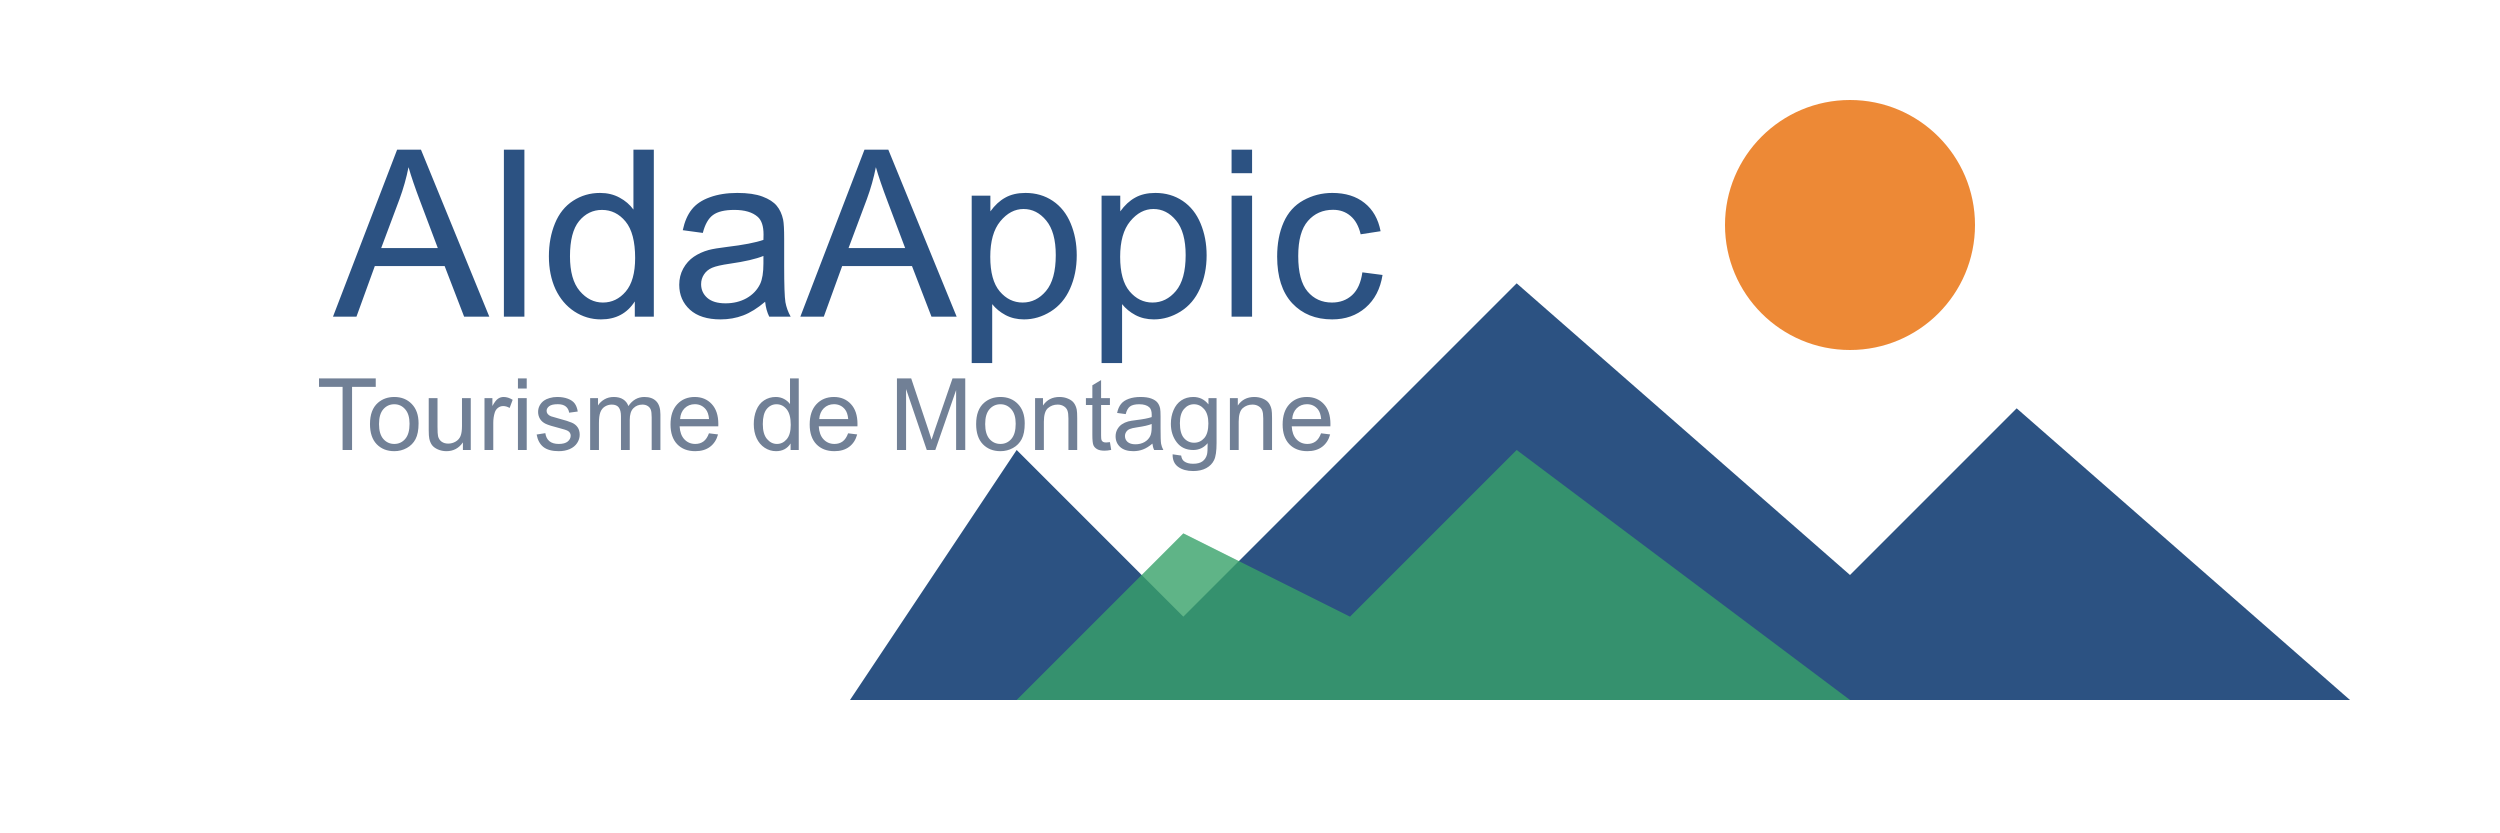 <svg width="300" height="100" viewBox="0 0 300 100" fill="none" xmlns="http://www.w3.org/2000/svg">
<path d="M102 84L122 54L142 74L182 34L222 69L242 49L282 84H102Z" fill="#2C5282"/>
<path opacity="0.8" d="M122 84L142 64L162 74L182 54L222 84H122Z" fill="#38A169"/>
<path d="M222 42C230.284 42 237 35.284 237 27C237 18.716 230.284 12 222 12C213.716 12 207 18.716 207 27C207 35.284 213.716 42 222 42Z" fill="#ED8936"/>
<path d="M39.959 38L47.656 17.957H50.514L58.717 38H55.695L53.357 31.93H44.977L42.775 38H39.959ZM45.742 29.77H52.537L50.445 24.219C49.807 22.533 49.333 21.147 49.023 20.062C48.768 21.348 48.408 22.624 47.943 23.891L45.742 29.77ZM60.467 38V17.957H62.928V38H60.467ZM76.176 38V36.168C75.255 37.608 73.902 38.328 72.115 38.328C70.958 38.328 69.891 38.009 68.916 37.371C67.95 36.733 67.198 35.844 66.66 34.705C66.132 33.557 65.867 32.24 65.867 30.754C65.867 29.305 66.109 27.992 66.592 26.816C67.075 25.631 67.799 24.725 68.766 24.096C69.732 23.467 70.812 23.152 72.006 23.152C72.881 23.152 73.66 23.339 74.344 23.713C75.027 24.078 75.583 24.556 76.012 25.148V17.957H78.459V38H76.176ZM68.397 30.754C68.397 32.613 68.788 34.003 69.572 34.924C70.356 35.844 71.281 36.305 72.348 36.305C73.423 36.305 74.335 35.867 75.082 34.992C75.838 34.108 76.217 32.764 76.217 30.959C76.217 28.972 75.834 27.514 75.068 26.584C74.303 25.654 73.359 25.189 72.238 25.189C71.144 25.189 70.228 25.636 69.49 26.529C68.761 27.422 68.397 28.831 68.397 30.754ZM91.816 36.209C90.905 36.984 90.025 37.531 89.178 37.85C88.339 38.169 87.437 38.328 86.471 38.328C84.876 38.328 83.65 37.941 82.793 37.166C81.936 36.382 81.508 35.384 81.508 34.172C81.508 33.461 81.667 32.814 81.986 32.23C82.314 31.638 82.738 31.164 83.258 30.809C83.787 30.453 84.379 30.184 85.035 30.002C85.518 29.874 86.247 29.751 87.223 29.633C89.21 29.396 90.672 29.113 91.611 28.785C91.62 28.448 91.625 28.234 91.625 28.143C91.625 27.14 91.393 26.434 90.928 26.023C90.299 25.467 89.365 25.189 88.125 25.189C86.967 25.189 86.111 25.395 85.555 25.805C85.008 26.206 84.602 26.921 84.338 27.951L81.932 27.623C82.15 26.593 82.51 25.764 83.012 25.135C83.513 24.497 84.238 24.009 85.186 23.672C86.133 23.326 87.232 23.152 88.481 23.152C89.72 23.152 90.727 23.298 91.502 23.59C92.277 23.881 92.846 24.251 93.211 24.697C93.576 25.135 93.831 25.691 93.977 26.365C94.059 26.785 94.1 27.541 94.1 28.635V31.916C94.1 34.204 94.15 35.653 94.25 36.264C94.359 36.865 94.569 37.444 94.879 38H92.309C92.053 37.49 91.889 36.893 91.816 36.209ZM91.611 30.713C90.718 31.078 89.378 31.387 87.592 31.643C86.58 31.788 85.865 31.953 85.445 32.135C85.026 32.317 84.703 32.586 84.475 32.941C84.247 33.288 84.133 33.675 84.133 34.103C84.133 34.76 84.379 35.307 84.871 35.744C85.372 36.182 86.102 36.4 87.059 36.4C88.007 36.4 88.85 36.195 89.588 35.785C90.326 35.366 90.868 34.796 91.215 34.076C91.479 33.52 91.611 32.7 91.611 31.615V30.713ZM96.041 38L103.738 17.957H106.596L114.799 38H111.777L109.439 31.93H101.059L98.857 38H96.041ZM101.824 29.77H108.619L106.527 24.219C105.889 22.533 105.415 21.147 105.105 20.062C104.85 21.348 104.49 22.624 104.025 23.891L101.824 29.77ZM116.604 43.565V23.48H118.846V25.367C119.374 24.629 119.971 24.078 120.637 23.713C121.302 23.339 122.109 23.152 123.057 23.152C124.296 23.152 125.39 23.471 126.338 24.109C127.286 24.747 128.001 25.65 128.484 26.816C128.967 27.974 129.209 29.245 129.209 30.631C129.209 32.117 128.94 33.456 128.402 34.65C127.874 35.835 127.099 36.747 126.078 37.385C125.066 38.014 124 38.328 122.879 38.328C122.059 38.328 121.32 38.155 120.664 37.809C120.017 37.462 119.484 37.025 119.064 36.496V43.565H116.604ZM118.832 30.822C118.832 32.691 119.21 34.072 119.967 34.965C120.723 35.858 121.639 36.305 122.715 36.305C123.809 36.305 124.743 35.844 125.518 34.924C126.301 33.994 126.693 32.559 126.693 30.617C126.693 28.767 126.311 27.381 125.545 26.461C124.788 25.54 123.882 25.08 122.824 25.08C121.776 25.08 120.846 25.572 120.035 26.557C119.233 27.532 118.832 28.954 118.832 30.822ZM132.189 43.565V23.48H134.432V25.367C134.96 24.629 135.557 24.078 136.223 23.713C136.888 23.339 137.695 23.152 138.643 23.152C139.882 23.152 140.976 23.471 141.924 24.109C142.872 24.747 143.587 25.65 144.07 26.816C144.553 27.974 144.795 29.245 144.795 30.631C144.795 32.117 144.526 33.456 143.988 34.65C143.46 35.835 142.685 36.747 141.664 37.385C140.652 38.014 139.586 38.328 138.465 38.328C137.645 38.328 136.906 38.155 136.25 37.809C135.603 37.462 135.07 37.025 134.65 36.496V43.565H132.189ZM134.418 30.822C134.418 32.691 134.796 34.072 135.553 34.965C136.309 35.858 137.225 36.305 138.301 36.305C139.395 36.305 140.329 35.844 141.104 34.924C141.887 33.994 142.279 32.559 142.279 30.617C142.279 28.767 141.896 27.381 141.131 26.461C140.374 25.54 139.467 25.08 138.41 25.08C137.362 25.08 136.432 25.572 135.621 26.557C134.819 27.532 134.418 28.954 134.418 30.822ZM147.789 20.787V17.957H150.25V20.787H147.789ZM147.789 38V23.48H150.25V38H147.789ZM163.484 32.682L165.904 32.996C165.64 34.664 164.961 35.972 163.867 36.92C162.783 37.859 161.447 38.328 159.861 38.328C157.874 38.328 156.275 37.681 155.062 36.387C153.859 35.083 153.258 33.219 153.258 30.795C153.258 29.227 153.518 27.855 154.037 26.68C154.557 25.504 155.345 24.624 156.402 24.041C157.469 23.449 158.626 23.152 159.875 23.152C161.452 23.152 162.742 23.553 163.744 24.355C164.747 25.148 165.389 26.279 165.672 27.746L163.279 28.115C163.051 27.14 162.646 26.406 162.062 25.914C161.488 25.422 160.791 25.176 159.971 25.176C158.731 25.176 157.724 25.622 156.949 26.516C156.174 27.4 155.787 28.803 155.787 30.727C155.787 32.677 156.161 34.094 156.908 34.978C157.656 35.863 158.631 36.305 159.834 36.305C160.8 36.305 161.607 36.008 162.254 35.416C162.901 34.824 163.311 33.912 163.484 32.682Z" fill="#2C5282"/>
<path d="M41.111 54V46.424H38.281V45.41H45.09V46.424H42.248V54H41.111ZM44.398 50.889C44.398 49.736 44.719 48.883 45.359 48.328C45.895 47.867 46.547 47.637 47.316 47.637C48.172 47.637 48.871 47.918 49.414 48.48C49.957 49.039 50.228 49.812 50.228 50.801C50.228 51.602 50.107 52.232 49.865 52.693C49.627 53.15 49.277 53.506 48.816 53.76C48.359 54.014 47.859 54.141 47.316 54.141C46.445 54.141 45.74 53.861 45.201 53.303C44.666 52.744 44.398 51.94 44.398 50.889ZM45.482 50.889C45.482 51.685 45.656 52.283 46.004 52.682C46.352 53.076 46.789 53.273 47.316 53.273C47.84 53.273 48.275 53.074 48.623 52.676C48.971 52.277 49.145 51.67 49.145 50.853C49.145 50.084 48.969 49.502 48.617 49.107C48.27 48.709 47.836 48.51 47.316 48.51C46.789 48.51 46.352 48.707 46.004 49.102C45.656 49.496 45.482 50.092 45.482 50.889ZM55.549 54V53.086C55.065 53.789 54.406 54.141 53.574 54.141C53.207 54.141 52.863 54.07 52.543 53.93C52.227 53.789 51.99 53.613 51.834 53.402C51.682 53.188 51.574 52.926 51.512 52.617C51.469 52.41 51.447 52.082 51.447 51.633V47.777H52.502V51.228C52.502 51.779 52.523 52.15 52.566 52.342C52.633 52.619 52.773 52.838 52.988 52.998C53.203 53.154 53.469 53.232 53.785 53.232C54.102 53.232 54.398 53.152 54.676 52.992C54.953 52.828 55.148 52.607 55.262 52.33C55.379 52.049 55.438 51.643 55.438 51.111V47.777H56.492V54H55.549ZM58.139 54V47.777H59.088V48.721C59.33 48.279 59.553 47.988 59.756 47.848C59.963 47.707 60.19 47.637 60.435 47.637C60.791 47.637 61.152 47.75 61.52 47.977L61.156 48.955C60.898 48.803 60.641 48.727 60.383 48.727C60.152 48.727 59.945 48.797 59.762 48.938C59.578 49.074 59.447 49.266 59.369 49.512C59.252 49.887 59.193 50.297 59.193 50.742V54H58.139ZM62.152 46.623V45.41H63.207V46.623H62.152ZM62.152 54V47.777H63.207V54H62.152ZM64.397 52.143L65.439 51.978C65.498 52.397 65.66 52.717 65.926 52.94C66.195 53.162 66.57 53.273 67.051 53.273C67.535 53.273 67.894 53.176 68.129 52.98C68.363 52.781 68.481 52.549 68.481 52.283C68.481 52.045 68.377 51.857 68.17 51.721C68.025 51.627 67.666 51.508 67.092 51.363C66.318 51.168 65.781 51 65.481 50.859C65.184 50.715 64.957 50.518 64.801 50.268C64.648 50.014 64.572 49.734 64.572 49.43C64.572 49.152 64.635 48.897 64.76 48.662C64.889 48.424 65.062 48.227 65.281 48.07C65.445 47.949 65.668 47.848 65.949 47.766C66.234 47.68 66.539 47.637 66.863 47.637C67.352 47.637 67.779 47.707 68.147 47.848C68.518 47.988 68.791 48.18 68.967 48.422C69.143 48.66 69.264 48.98 69.33 49.383L68.299 49.523C68.252 49.203 68.115 48.953 67.889 48.773C67.666 48.594 67.35 48.504 66.939 48.504C66.455 48.504 66.109 48.584 65.902 48.744C65.695 48.904 65.592 49.092 65.592 49.307C65.592 49.443 65.635 49.566 65.721 49.676C65.807 49.789 65.941 49.883 66.125 49.957C66.231 49.996 66.541 50.086 67.057 50.227C67.803 50.426 68.322 50.59 68.615 50.719C68.912 50.844 69.144 51.027 69.312 51.27C69.481 51.512 69.564 51.812 69.564 52.172C69.564 52.523 69.461 52.855 69.254 53.168C69.051 53.477 68.756 53.717 68.369 53.889C67.982 54.057 67.545 54.141 67.057 54.141C66.248 54.141 65.631 53.973 65.205 53.637C64.783 53.301 64.514 52.803 64.397 52.143ZM70.818 54V47.777H71.762V48.65C71.957 48.346 72.217 48.102 72.541 47.918C72.865 47.73 73.234 47.637 73.648 47.637C74.109 47.637 74.486 47.732 74.779 47.924C75.076 48.115 75.285 48.383 75.406 48.727C75.898 48 76.539 47.637 77.328 47.637C77.945 47.637 78.42 47.809 78.752 48.152C79.084 48.492 79.25 49.018 79.25 49.728V54H78.201V50.08C78.201 49.658 78.166 49.355 78.096 49.172C78.029 48.984 77.906 48.834 77.727 48.721C77.547 48.607 77.336 48.551 77.094 48.551C76.656 48.551 76.293 48.697 76.004 48.99C75.715 49.279 75.57 49.744 75.57 50.385V54H74.516V49.957C74.516 49.488 74.43 49.137 74.258 48.902C74.086 48.668 73.805 48.551 73.414 48.551C73.117 48.551 72.842 48.629 72.588 48.785C72.338 48.941 72.156 49.17 72.043 49.471C71.93 49.772 71.873 50.205 71.873 50.772V54H70.818ZM85.074 51.996L86.164 52.131C85.992 52.768 85.674 53.262 85.209 53.613C84.744 53.965 84.15 54.141 83.428 54.141C82.518 54.141 81.795 53.861 81.26 53.303C80.728 52.74 80.463 51.953 80.463 50.941C80.463 49.895 80.732 49.082 81.272 48.504C81.811 47.926 82.51 47.637 83.369 47.637C84.201 47.637 84.881 47.92 85.408 48.486C85.936 49.053 86.199 49.85 86.199 50.877C86.199 50.94 86.197 51.033 86.193 51.158H81.553C81.592 51.842 81.785 52.365 82.133 52.728C82.481 53.092 82.914 53.273 83.434 53.273C83.82 53.273 84.15 53.172 84.424 52.969C84.697 52.766 84.914 52.441 85.074 51.996ZM81.611 50.291H85.086C85.039 49.768 84.906 49.375 84.688 49.113C84.352 48.707 83.916 48.504 83.381 48.504C82.897 48.504 82.488 48.666 82.156 48.99C81.828 49.315 81.647 49.748 81.611 50.291ZM94.871 54V53.215C94.477 53.832 93.897 54.141 93.131 54.141C92.635 54.141 92.178 54.004 91.76 53.73C91.346 53.457 91.023 53.076 90.793 52.588C90.566 52.096 90.453 51.531 90.453 50.895C90.453 50.273 90.557 49.711 90.764 49.207C90.971 48.699 91.281 48.31 91.695 48.041C92.109 47.772 92.572 47.637 93.084 47.637C93.459 47.637 93.793 47.717 94.086 47.877C94.379 48.033 94.617 48.238 94.801 48.492V45.41H95.85V54H94.871ZM91.537 50.895C91.537 51.691 91.705 52.287 92.041 52.682C92.377 53.076 92.773 53.273 93.231 53.273C93.691 53.273 94.082 53.086 94.402 52.711C94.727 52.332 94.889 51.756 94.889 50.982C94.889 50.131 94.725 49.506 94.397 49.107C94.068 48.709 93.664 48.51 93.184 48.51C92.715 48.51 92.322 48.701 92.006 49.084C91.693 49.467 91.537 50.07 91.537 50.895ZM101.773 51.996L102.863 52.131C102.691 52.768 102.373 53.262 101.908 53.613C101.443 53.965 100.85 54.141 100.127 54.141C99.217 54.141 98.494 53.861 97.959 53.303C97.428 52.74 97.162 51.953 97.162 50.941C97.162 49.895 97.432 49.082 97.971 48.504C98.51 47.926 99.209 47.637 100.068 47.637C100.9 47.637 101.58 47.92 102.107 48.486C102.635 49.053 102.898 49.85 102.898 50.877C102.898 50.94 102.896 51.033 102.893 51.158H98.252C98.291 51.842 98.484 52.365 98.832 52.728C99.18 53.092 99.613 53.273 100.133 53.273C100.52 53.273 100.85 53.172 101.123 52.969C101.396 52.766 101.613 52.441 101.773 51.996ZM98.311 50.291H101.785C101.738 49.768 101.605 49.375 101.387 49.113C101.051 48.707 100.615 48.504 100.08 48.504C99.596 48.504 99.188 48.666 98.856 48.99C98.527 49.315 98.346 49.748 98.311 50.291ZM107.633 54V45.41H109.344L111.377 51.492C111.564 52.059 111.701 52.482 111.787 52.764C111.885 52.451 112.037 51.992 112.244 51.387L114.301 45.41H115.83V54H114.734V46.81L112.238 54H111.213L108.729 46.688V54H107.633ZM117.137 50.889C117.137 49.736 117.457 48.883 118.098 48.328C118.633 47.867 119.285 47.637 120.055 47.637C120.91 47.637 121.609 47.918 122.152 48.48C122.695 49.039 122.967 49.812 122.967 50.801C122.967 51.602 122.846 52.232 122.604 52.693C122.365 53.15 122.016 53.506 121.555 53.76C121.098 54.014 120.598 54.141 120.055 54.141C119.184 54.141 118.479 53.861 117.939 53.303C117.404 52.744 117.137 51.94 117.137 50.889ZM118.221 50.889C118.221 51.685 118.395 52.283 118.742 52.682C119.09 53.076 119.527 53.273 120.055 53.273C120.578 53.273 121.014 53.074 121.361 52.676C121.709 52.277 121.883 51.67 121.883 50.853C121.883 50.084 121.707 49.502 121.355 49.107C121.008 48.709 120.574 48.51 120.055 48.51C119.527 48.51 119.09 48.707 118.742 49.102C118.395 49.496 118.221 50.092 118.221 50.889ZM124.209 54V47.777H125.158V48.662C125.615 47.978 126.275 47.637 127.139 47.637C127.514 47.637 127.857 47.705 128.17 47.842C128.486 47.975 128.723 48.15 128.879 48.369C129.035 48.588 129.145 48.848 129.207 49.148C129.246 49.344 129.266 49.685 129.266 50.174V54H128.211V50.215C128.211 49.785 128.17 49.465 128.088 49.254C128.006 49.039 127.859 48.869 127.648 48.744C127.441 48.615 127.197 48.551 126.916 48.551C126.467 48.551 126.078 48.693 125.75 48.978C125.426 49.264 125.264 49.805 125.264 50.602V54H124.209ZM133.191 53.057L133.344 53.988C133.047 54.051 132.781 54.082 132.547 54.082C132.164 54.082 131.867 54.022 131.656 53.9C131.445 53.779 131.297 53.621 131.211 53.426C131.125 53.227 131.082 52.81 131.082 52.178V48.598H130.309V47.777H131.082V46.236L132.131 45.603V47.777H133.191V48.598H132.131V52.236C132.131 52.537 132.148 52.73 132.184 52.816C132.223 52.902 132.283 52.971 132.365 53.022C132.451 53.072 132.572 53.098 132.729 53.098C132.846 53.098 133 53.084 133.191 53.057ZM138.289 53.232C137.898 53.565 137.521 53.799 137.158 53.935C136.799 54.072 136.412 54.141 135.998 54.141C135.314 54.141 134.789 53.975 134.422 53.643C134.055 53.307 133.871 52.879 133.871 52.359C133.871 52.055 133.939 51.777 134.076 51.527C134.217 51.273 134.398 51.07 134.621 50.918C134.848 50.766 135.102 50.65 135.383 50.572C135.59 50.518 135.902 50.465 136.32 50.414C137.172 50.312 137.799 50.191 138.201 50.051C138.205 49.906 138.207 49.815 138.207 49.775C138.207 49.346 138.107 49.043 137.908 48.867C137.639 48.629 137.238 48.51 136.707 48.51C136.211 48.51 135.844 48.598 135.605 48.773C135.371 48.945 135.197 49.252 135.084 49.693L134.053 49.553C134.146 49.111 134.301 48.756 134.516 48.486C134.73 48.213 135.041 48.004 135.447 47.859C135.854 47.711 136.324 47.637 136.859 47.637C137.391 47.637 137.822 47.699 138.154 47.824C138.486 47.949 138.73 48.107 138.887 48.299C139.043 48.486 139.152 48.725 139.215 49.014C139.25 49.193 139.268 49.518 139.268 49.986V51.393C139.268 52.373 139.289 52.994 139.332 53.256C139.379 53.514 139.469 53.762 139.602 54H138.5C138.391 53.781 138.32 53.525 138.289 53.232ZM138.201 50.877C137.818 51.033 137.244 51.166 136.479 51.275C136.045 51.338 135.738 51.408 135.559 51.486C135.379 51.565 135.24 51.68 135.143 51.832C135.045 51.98 134.996 52.147 134.996 52.33C134.996 52.611 135.102 52.846 135.312 53.033C135.527 53.221 135.84 53.315 136.25 53.315C136.656 53.315 137.018 53.227 137.334 53.051C137.65 52.871 137.883 52.627 138.031 52.318C138.145 52.08 138.201 51.728 138.201 51.264V50.877ZM140.715 54.516L141.74 54.668C141.783 54.984 141.902 55.215 142.098 55.359C142.359 55.555 142.717 55.652 143.17 55.652C143.658 55.652 144.035 55.555 144.301 55.359C144.566 55.164 144.746 54.891 144.84 54.539C144.895 54.324 144.92 53.873 144.916 53.185C144.455 53.728 143.881 54 143.193 54C142.338 54 141.676 53.691 141.207 53.074C140.738 52.457 140.504 51.717 140.504 50.853C140.504 50.26 140.611 49.713 140.826 49.213C141.041 48.709 141.352 48.32 141.758 48.047C142.168 47.773 142.648 47.637 143.199 47.637C143.934 47.637 144.539 47.934 145.016 48.527V47.777H145.988V53.156C145.988 54.125 145.889 54.81 145.689 55.213C145.494 55.619 145.182 55.94 144.752 56.174C144.326 56.408 143.801 56.525 143.176 56.525C142.434 56.525 141.834 56.357 141.377 56.022C140.92 55.69 140.699 55.188 140.715 54.516ZM141.588 50.777C141.588 51.594 141.75 52.19 142.074 52.565C142.398 52.94 142.805 53.127 143.293 53.127C143.777 53.127 144.184 52.941 144.512 52.57C144.84 52.195 145.004 51.609 145.004 50.812C145.004 50.051 144.834 49.477 144.494 49.09C144.158 48.703 143.752 48.51 143.275 48.51C142.807 48.51 142.408 48.701 142.08 49.084C141.752 49.463 141.588 50.027 141.588 50.777ZM147.588 54V47.777H148.537V48.662C148.994 47.978 149.654 47.637 150.518 47.637C150.893 47.637 151.236 47.705 151.549 47.842C151.865 47.975 152.102 48.15 152.258 48.369C152.414 48.588 152.523 48.848 152.586 49.148C152.625 49.344 152.645 49.685 152.645 50.174V54H151.59V50.215C151.59 49.785 151.549 49.465 151.467 49.254C151.385 49.039 151.238 48.869 151.027 48.744C150.82 48.615 150.576 48.551 150.295 48.551C149.846 48.551 149.457 48.693 149.129 48.978C148.805 49.264 148.643 49.805 148.643 50.602V54H147.588ZM158.527 51.996L159.617 52.131C159.445 52.768 159.127 53.262 158.662 53.613C158.197 53.965 157.604 54.141 156.881 54.141C155.971 54.141 155.248 53.861 154.713 53.303C154.182 52.74 153.916 51.953 153.916 50.941C153.916 49.895 154.186 49.082 154.725 48.504C155.264 47.926 155.963 47.637 156.822 47.637C157.654 47.637 158.334 47.92 158.861 48.486C159.389 49.053 159.652 49.85 159.652 50.877C159.652 50.94 159.65 51.033 159.646 51.158H155.006C155.045 51.842 155.238 52.365 155.586 52.728C155.934 53.092 156.367 53.273 156.887 53.273C157.273 53.273 157.604 53.172 157.877 52.969C158.15 52.766 158.367 52.441 158.527 51.996ZM155.064 50.291H158.539C158.492 49.768 158.359 49.375 158.141 49.113C157.805 48.707 157.369 48.504 156.834 48.504C156.35 48.504 155.941 48.666 155.609 48.99C155.281 49.315 155.1 49.748 155.064 50.291Z" fill="#718096"/>
</svg>
